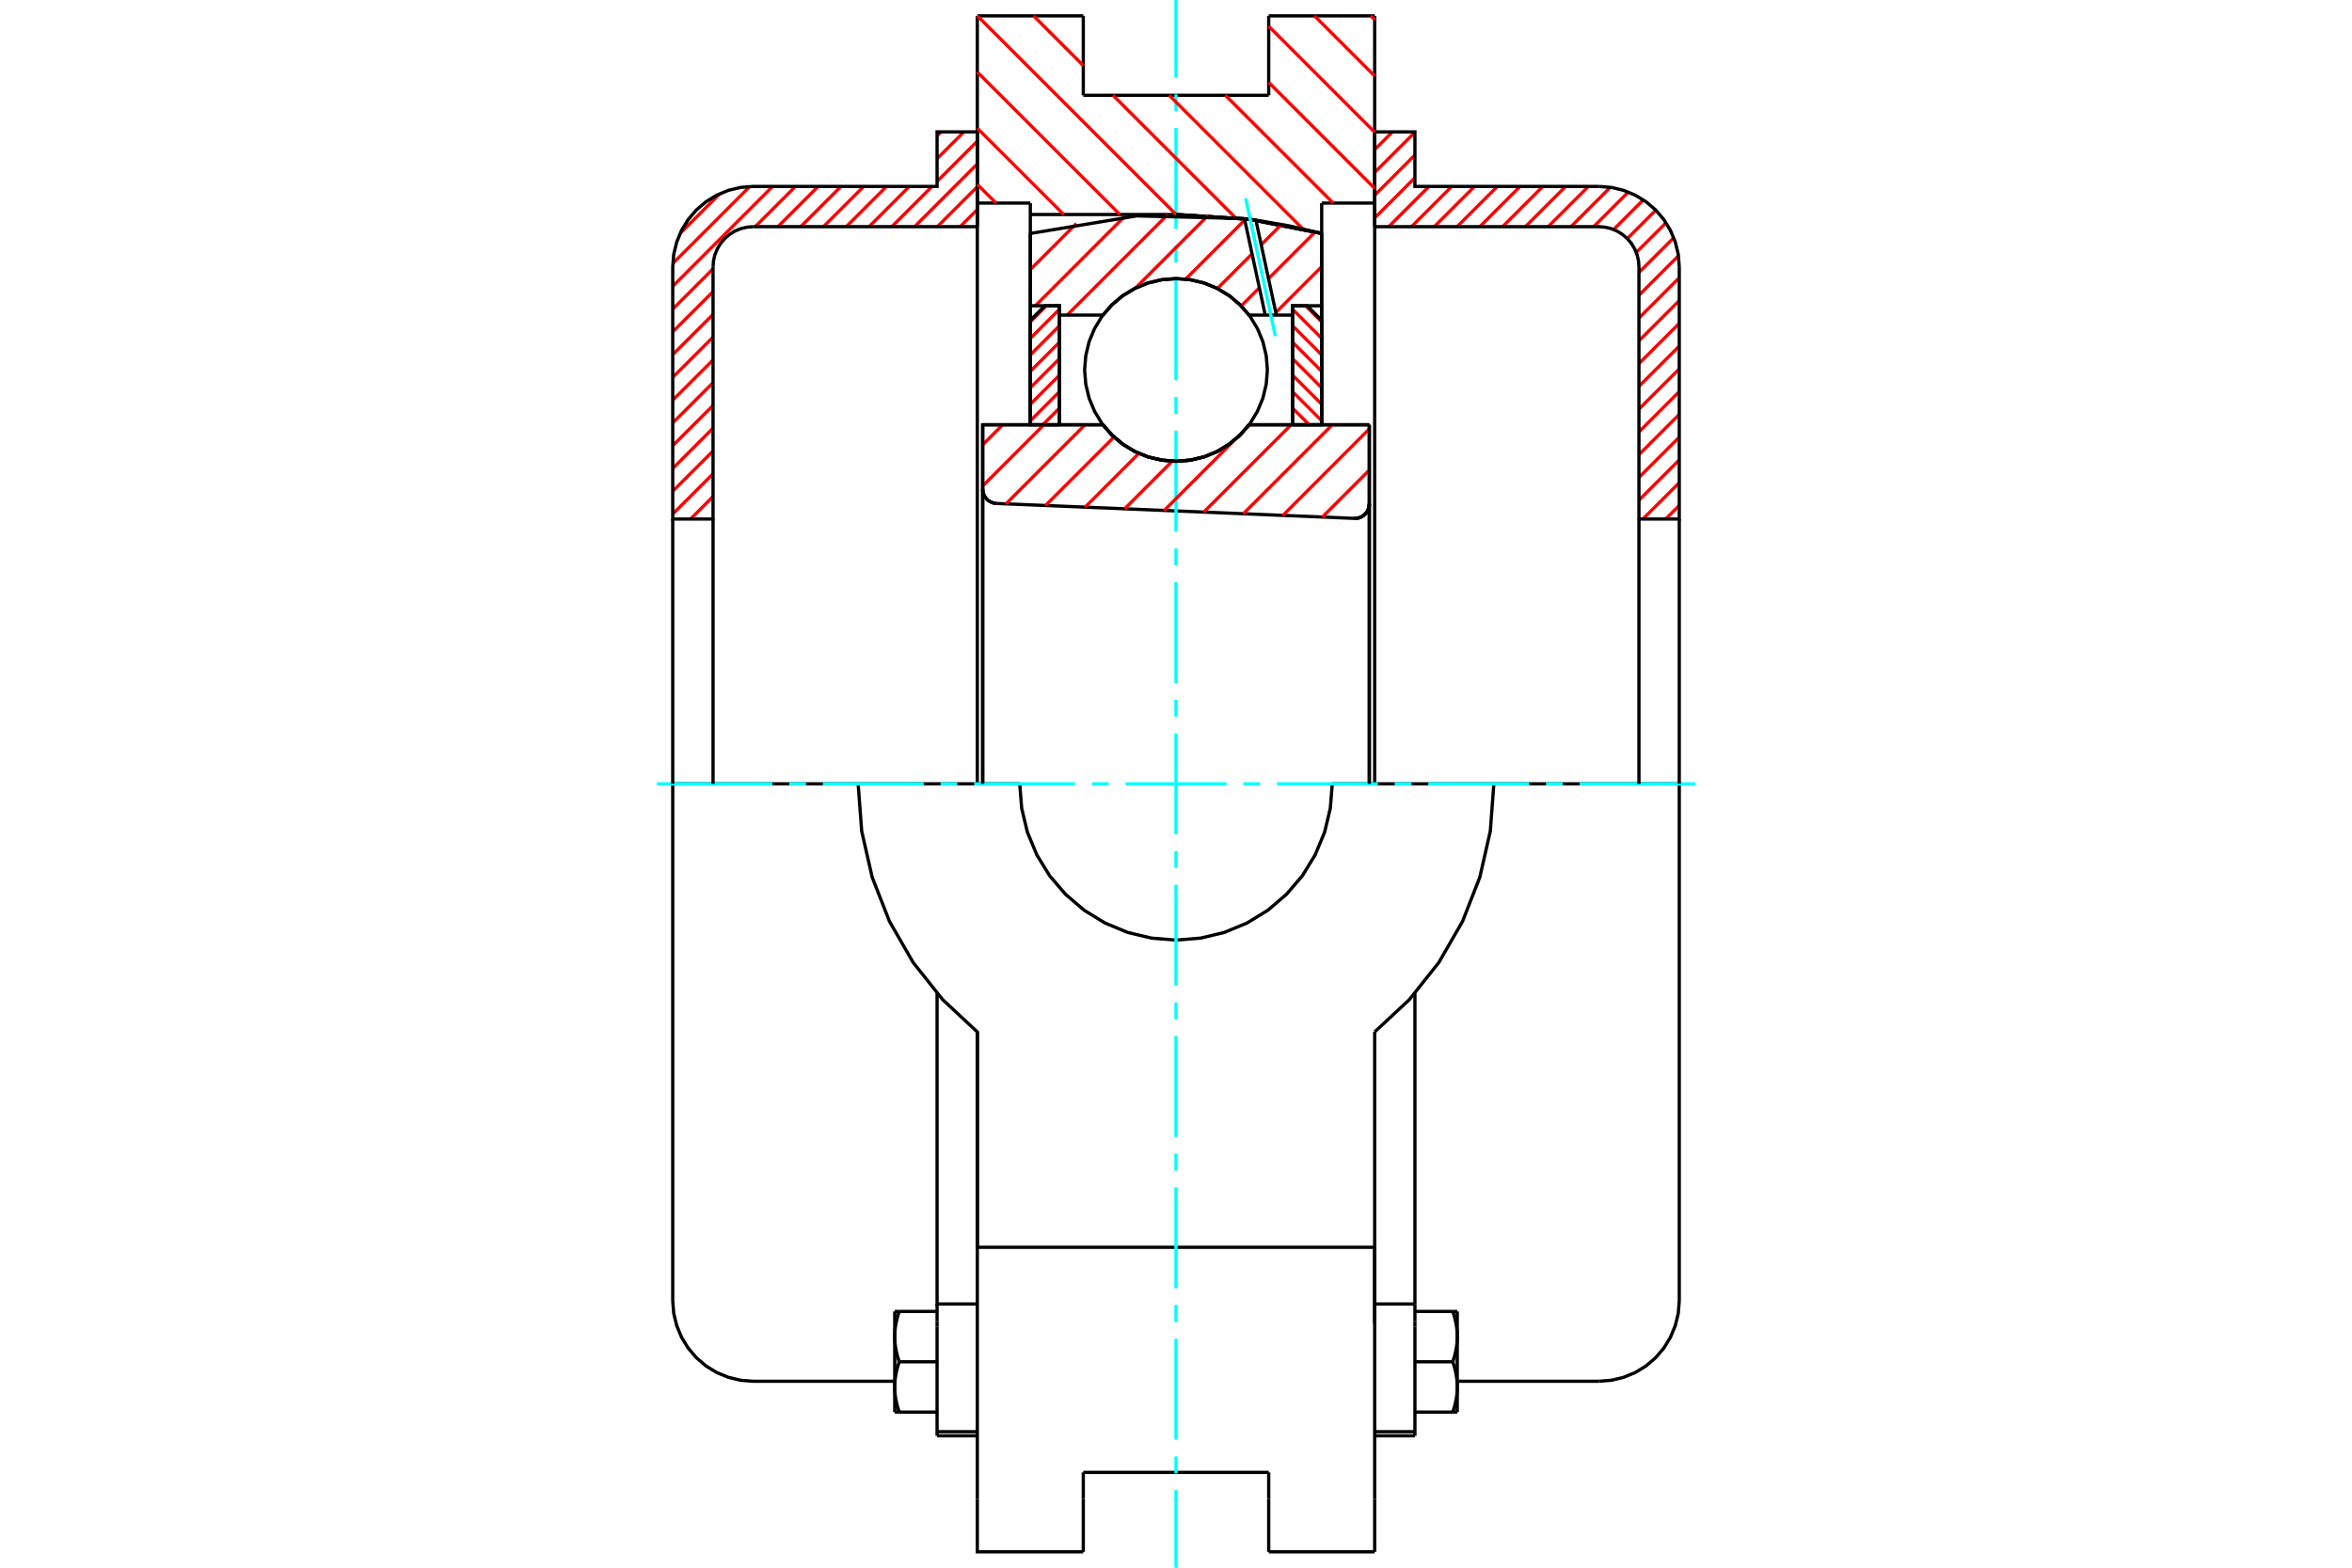 <?xml version="1.0" standalone="no"?>
<!DOCTYPE svg PUBLIC "-//W3C//DTD SVG 1.1//EN"
	"http://www.w3.org/Graphics/SVG/1.1/DTD/svg11.dtd">
<svg xmlns="http://www.w3.org/2000/svg" height="100%" width="100%" viewBox="0 0 36000 24000">
	<rect x="-1800" y="-1200" width="39600" height="26400" style="fill:#FFF"/>
	<g style="fill:none; fill-rule:evenodd" transform="matrix(1 0 0 1 0 0)">
		<g style="fill:none; stroke:#000; stroke-width:50; shape-rendering:geometricPrecision">
			<polyline points="20727,7936 20763,7935 20798,7928 20832,7915 20863,7897 20891,7874 20915,7848 20934,7817 20948,7784 20957,7749 20959,7713"/>
			<line x1="20959" y1="6503" x2="20959" y2="7713"/>
			<line x1="19119" y1="6503" x2="20959" y2="6503"/>
			<polyline points="16881,6503 17024,6665 17189,6803 17375,6915 17575,6996 17785,7045 18000,7062 18215,7045 18425,6996 18625,6915 18811,6803 18976,6665 19119,6503"/>
			<line x1="15041" y1="6503" x2="16881" y2="6503"/>
			<line x1="15041" y1="7485" x2="15041" y2="6503"/>
			<polyline points="15041,7485 15043,7519 15051,7553 15064,7584 15081,7613 15103,7640 15128,7663 15157,7681 15188,7695 15220,7704 15254,7708"/>
			<line x1="20727" y1="7936" x2="15254" y2="7708"/>
			<line x1="20959" y1="7713" x2="20959" y2="12000"/>
			<line x1="15041" y1="7485" x2="15041" y2="12000"/>
			<polyline points="20727,7936 20763,7935 20798,7928 20832,7915 20863,7897 20891,7874 20915,7848 20934,7817 20948,7784 20957,7749 20959,7713"/>
			<line x1="21041" y1="243" x2="21041" y2="3109"/>
			<line x1="19419" y1="243" x2="21041" y2="243"/>
			<line x1="19419" y1="1459" x2="19419" y2="243"/>
			<line x1="16581" y1="1459" x2="19419" y2="1459"/>
			<line x1="16581" y1="243" x2="16581" y2="1459"/>
			<line x1="14959" y1="243" x2="16581" y2="243"/>
			<line x1="14959" y1="3109" x2="14959" y2="243"/>
			<line x1="15770" y1="3109" x2="14959" y2="3109"/>
			<line x1="15770" y1="3284" x2="15770" y2="3109"/>
			<line x1="18000" y1="3284" x2="15770" y2="3284"/>
			<polyline points="20230,3574 19124,3357 18000,3284"/>
			<line x1="20230" y1="3109" x2="20230" y2="3574"/>
			<line x1="21041" y1="3109" x2="20230" y2="3109"/>
			<line x1="22865" y1="12000" x2="20392" y2="12000"/>
			<line x1="15608" y1="12000" x2="13135" y2="12000"/>
			<polyline points="15608,12000 15638,12374 15725,12739 15869,13086 16065,13406 16309,13691 16594,13935 16914,14131 17261,14275 17626,14362 18000,14392 18374,14362 18739,14275 19086,14131 19406,13935 19691,13691 19935,13406 20131,13086 20275,12739 20362,12374 20392,12000"/>
			<polyline points="13135,12000 13189,12724 13350,13431 13615,14107 13977,14735 14428,15303 14959,15798 14959,19095"/>
			<line x1="21041" y1="19095" x2="14959" y2="19095"/>
			<line x1="21041" y1="15798" x2="21041" y2="19095"/>
			<polyline points="21041,15798 21572,15303 22023,14735 22385,14107 22650,13431 22811,12724 22865,12000"/>
			<line x1="21041" y1="20260" x2="21041" y2="19095"/>
			<line x1="21041" y1="22946" x2="21041" y2="20260"/>
			<line x1="21041" y1="23757" x2="21041" y2="22946"/>
			<line x1="21041" y1="19095" x2="21041" y2="20260"/>
			<line x1="21041" y1="3109" x2="21041" y2="12000"/>
			<line x1="20230" y1="3574" x2="20230" y2="6503"/>
			<line x1="15770" y1="6503" x2="15770" y2="3284"/>
			<line x1="14959" y1="12000" x2="14959" y2="3109"/>
			<line x1="16581" y1="22946" x2="16581" y2="22541"/>
			<line x1="16581" y1="23757" x2="16581" y2="22946"/>
			<line x1="16581" y1="22541" x2="19419" y2="22541"/>
			<line x1="19419" y1="22946" x2="19419" y2="23757"/>
			<line x1="19419" y1="22541" x2="19419" y2="22946"/>
			<line x1="14959" y1="20260" x2="14959" y2="22946"/>
			<line x1="19419" y1="23757" x2="21041" y2="23757"/>
			<polyline points="14959,22946 14959,23757 16581,23757"/>
			<line x1="14959" y1="20260" x2="14959" y2="19095"/>
			<polyline points="20230,3574 19124,3357 18000,3284"/>
			<line x1="14343" y1="21918" x2="14343" y2="21981"/>
			<line x1="14343" y1="20312" x2="14343" y2="21918"/>
			<line x1="14343" y1="20222" x2="14343" y2="20312"/>
			<line x1="14343" y1="19963" x2="14343" y2="20222"/>
			<polyline points="14343,15209 14343,19963 14959,19963"/>
			<polyline points="13695,21233 13695,21243 13695,21254 13695,21264 13695,21275 13696,21285 13697,21296 13697,21307 13698,21317 13699,21328 13700,21338 13701,21349 13703,21359 13704,21370 13705,21381 13707,21391 13709,21402 13711,21413 13712,21424 13714,21434 13717,21445 13719,21456 13721,21467 13724,21478 13726,21489 13729,21501 13732,21512 13735,21523 13738,21535 13741,21546 13745,21558 13748,21570 13752,21582 13756,21594 13759,21606 13763,21618"/>
			<line x1="13695" y1="21618" x2="13695" y2="21233"/>
			<line x1="13763" y1="21618" x2="13695" y2="21618"/>
			<polyline points="13695,20462 13695,20473 13695,20484 13695,20494 13695,20505 13696,20515 13697,20526 13697,20536 13698,20547 13699,20557 13700,20568 13701,20578 13703,20589 13704,20600 13705,20610 13707,20621 13709,20632 13711,20642 13712,20653 13714,20664 13717,20675 13719,20686 13721,20697 13724,20708 13726,20719 13729,20730 13732,20742 13735,20753 13738,20765 13741,20776 13745,20788 13748,20799 13752,20811 13756,20823 13759,20835 13763,20848"/>
			<line x1="13695" y1="21233" x2="13695" y2="20462"/>
			<polyline points="13763,20848 13759,20860 13756,20872 13752,20884 13748,20896 13745,20907 13741,20919 13738,20930 13735,20942 13732,20953 13729,20965 13726,20976 13724,20987 13721,20998 13719,21009 13717,21020 13714,21031 13712,21042 13711,21053 13709,21063 13707,21074 13705,21085 13704,21095 13703,21106 13701,21117 13700,21127 13699,21138 13698,21148 13697,21159 13697,21169 13696,21180 13695,21190 13695,21201 13695,21211 13695,21222 13695,21233"/>
			<line x1="13695" y1="20077" x2="13763" y2="20077"/>
			<line x1="13695" y1="20462" x2="13695" y2="20077"/>
			<polyline points="13763,20077 13759,20089 13756,20101 13752,20113 13748,20125 13745,20137 13741,20149 13738,20160 13735,20172 13732,20183 13729,20194 13726,20206 13724,20217 13721,20228 13719,20239 13717,20250 13714,20261 13712,20271 13711,20282 13709,20293 13707,20304 13705,20314 13704,20325 13703,20336 13701,20346 13700,20357 13699,20367 13698,20378 13697,20388 13697,20399 13696,20410 13695,20420 13695,20431 13695,20441 13695,20452 13695,20462"/>
			<line x1="14343" y1="20848" x2="13763" y2="20848"/>
			<line x1="14343" y1="20077" x2="13763" y2="20077"/>
			<line x1="14343" y1="21618" x2="13763" y2="21618"/>
			<line x1="11530" y1="12000" x2="10297" y2="12000"/>
			<line x1="13135" y1="12000" x2="11530" y2="12000"/>
			<line x1="10297" y1="12000" x2="10297" y2="19914"/>
			<line x1="14959" y1="15799" x2="14959" y2="19095"/>
			<line x1="14343" y1="21981" x2="14959" y2="21981"/>
			<line x1="14343" y1="21918" x2="14959" y2="21918"/>
			<polyline points="10297,19914 10312,20106 10358,20294 10432,20473 10533,20638 10658,20785 10805,20911 10970,21012 11149,21086 11337,21131 11530,21146 13695,21146"/>
			<line x1="21657" y1="21981" x2="21657" y2="21918"/>
			<line x1="21041" y1="19963" x2="21657" y2="19963"/>
			<line x1="21657" y1="20222" x2="21657" y2="19963"/>
			<line x1="21657" y1="20312" x2="21657" y2="20222"/>
			<line x1="21657" y1="21918" x2="21657" y2="20312"/>
			<line x1="21657" y1="19963" x2="21657" y2="15209"/>
			<line x1="22237" y1="20077" x2="22305" y2="20077"/>
			<polyline points="22305,20462 22305,20452 22305,20441 22305,20431 22305,20420 22304,20410 22303,20399 22303,20388 22302,20378 22301,20367 22300,20357 22299,20346 22297,20336 22296,20325 22295,20314 22293,20304 22291,20293 22289,20282 22288,20271 22286,20261 22283,20250 22281,20239 22279,20228 22276,20217 22274,20206 22271,20194 22268,20183 22265,20172 22262,20160 22259,20149 22255,20137 22252,20125 22248,20113 22244,20101 22241,20089 22237,20077"/>
			<line x1="22305" y1="20077" x2="22305" y2="20462"/>
			<polyline points="22305,21233 22305,21222 22305,21211 22305,21201 22305,21190 22304,21180 22303,21169 22303,21159 22302,21148 22301,21138 22300,21127 22299,21117 22297,21106 22296,21095 22295,21085 22293,21074 22291,21063 22289,21053 22288,21042 22286,21031 22283,21020 22281,21009 22279,20998 22276,20987 22274,20976 22271,20965 22268,20953 22265,20942 22262,20930 22259,20919 22255,20907 22252,20896 22248,20884 22244,20872 22241,20860 22237,20848"/>
			<line x1="22305" y1="20462" x2="22305" y2="21233"/>
			<polyline points="22237,20848 22241,20835 22244,20823 22248,20811 22252,20799 22255,20788 22259,20776 22262,20765 22265,20753 22268,20742 22271,20730 22274,20719 22276,20708 22279,20697 22281,20686 22283,20675 22286,20664 22288,20653 22289,20642 22291,20632 22293,20621 22295,20610 22296,20600 22297,20589 22299,20578 22300,20568 22301,20557 22302,20547 22303,20536 22303,20526 22304,20515 22305,20505 22305,20494 22305,20484 22305,20473 22305,20462"/>
			<line x1="22305" y1="21618" x2="22237" y2="21618"/>
			<line x1="22305" y1="21233" x2="22305" y2="21618"/>
			<polyline points="22237,21618 22241,21606 22244,21594 22248,21582 22252,21570 22255,21558 22259,21546 22262,21535 22265,21523 22268,21512 22271,21501 22274,21489 22276,21478 22279,21467 22281,21456 22283,21445 22286,21434 22288,21424 22289,21413 22291,21402 22293,21391 22295,21381 22296,21370 22297,21359 22299,21349 22300,21338 22301,21328 22302,21317 22303,21307 22303,21296 22304,21285 22305,21275 22305,21264 22305,21254 22305,21243 22305,21233"/>
			<line x1="21657" y1="21618" x2="22237" y2="21618"/>
			<line x1="21657" y1="20848" x2="22237" y2="20848"/>
			<line x1="21657" y1="20077" x2="22237" y2="20077"/>
			<polyline points="25703,12000 24470,12000 22865,12000"/>
			<line x1="25703" y1="19914" x2="25703" y2="12000"/>
			<line x1="21041" y1="21981" x2="21657" y2="21981"/>
			<line x1="21041" y1="21918" x2="21657" y2="21918"/>
			<polyline points="24470,21146 24663,21131 24851,21086 25030,21012 25195,20911 25342,20785 25467,20638 25568,20473 25642,20294 25688,20106 25703,19914"/>
			<line x1="22305" y1="21146" x2="24470" y2="21146"/>
		</g>
		<g style="fill:none; stroke:#0FF; stroke-width:50; shape-rendering:geometricPrecision">
			<line x1="10054" y1="12000" x2="11822" y2="12000"/>
			<line x1="12079" y1="12000" x2="12336" y2="12000"/>
			<line x1="12594" y1="12000" x2="14139" y2="12000"/>
			<line x1="14396" y1="12000" x2="14653" y2="12000"/>
			<line x1="14911" y1="12000" x2="16455" y2="12000"/>
			<line x1="16713" y1="12000" x2="16970" y2="12000"/>
			<line x1="17228" y1="12000" x2="18772" y2="12000"/>
			<line x1="19030" y1="12000" x2="19287" y2="12000"/>
			<line x1="19545" y1="12000" x2="21089" y2="12000"/>
			<line x1="21347" y1="12000" x2="21604" y2="12000"/>
			<line x1="21861" y1="12000" x2="23406" y2="12000"/>
			<line x1="23664" y1="12000" x2="23921" y2="12000"/>
			<line x1="24178" y1="12000" x2="25946" y2="12000"/>
			<line x1="18000" y1="24000" x2="18000" y2="22812"/>
			<line x1="18000" y1="22555" x2="18000" y2="22297"/>
			<line x1="18000" y1="22040" x2="18000" y2="20495"/>
			<line x1="18000" y1="20238" x2="18000" y2="19980"/>
			<line x1="18000" y1="19723" x2="18000" y2="18178"/>
			<line x1="18000" y1="17921" x2="18000" y2="17664"/>
			<line x1="18000" y1="17406" x2="18000" y2="15861"/>
			<line x1="18000" y1="15604" x2="18000" y2="15347"/>
			<line x1="18000" y1="15089" x2="18000" y2="13545"/>
			<line x1="18000" y1="13287" x2="18000" y2="13030"/>
			<line x1="18000" y1="12772" x2="18000" y2="11228"/>
			<line x1="18000" y1="10970" x2="18000" y2="10713"/>
			<line x1="18000" y1="10455" x2="18000" y2="8911"/>
			<line x1="18000" y1="8653" x2="18000" y2="8396"/>
			<line x1="18000" y1="8139" x2="18000" y2="6594"/>
			<line x1="18000" y1="6336" x2="18000" y2="6079"/>
			<line x1="18000" y1="5822" x2="18000" y2="4277"/>
			<line x1="18000" y1="4020" x2="18000" y2="3762"/>
			<line x1="18000" y1="3505" x2="18000" y2="1960"/>
			<line x1="18000" y1="1703" x2="18000" y2="1445"/>
			<line x1="18000" y1="1188" x2="18000" y2="0"/>
		</g>
		<g style="fill:none; stroke:#F00; stroke-width:50; shape-rendering:geometricPrecision">
			<line x1="25703" y1="7738" x2="25495" y2="7946"/>
			<line x1="25703" y1="7390" x2="25146" y2="7946"/>
			<line x1="25703" y1="7041" x2="25086" y2="7657"/>
			<line x1="25703" y1="6693" x2="25086" y2="7309"/>
			<line x1="25703" y1="6344" x2="25086" y2="6960"/>
			<line x1="25703" y1="5995" x2="25086" y2="6612"/>
			<line x1="25703" y1="5647" x2="25086" y2="6263"/>
			<line x1="25703" y1="5298" x2="25086" y2="5914"/>
			<line x1="25703" y1="4950" x2="25086" y2="5566"/>
			<line x1="25703" y1="4601" x2="25086" y2="5217"/>
			<line x1="25703" y1="4252" x2="25086" y2="4869"/>
			<line x1="25690" y1="3916" x2="25086" y2="4520"/>
			<line x1="25619" y1="3639" x2="25086" y2="4171"/>
			<line x1="25500" y1="3410" x2="25045" y2="3864"/>
			<line x1="25343" y1="3217" x2="24908" y2="3653"/>
			<line x1="25152" y1="3060" x2="24698" y2="3514"/>
			<line x1="24923" y1="2940" x2="24393" y2="3470"/>
			<line x1="24648" y1="2867" x2="24045" y2="3470"/>
			<line x1="24312" y1="2854" x2="23696" y2="3470"/>
			<line x1="23964" y1="2854" x2="23348" y2="3470"/>
			<line x1="23615" y1="2854" x2="22999" y2="3470"/>
			<line x1="23267" y1="2854" x2="22650" y2="3470"/>
			<line x1="22918" y1="2854" x2="22302" y2="3470"/>
			<line x1="22569" y1="2854" x2="21953" y2="3470"/>
			<line x1="22221" y1="2854" x2="21605" y2="3470"/>
			<line x1="21872" y1="2854" x2="21256" y2="3470"/>
			<line x1="21657" y1="2721" x2="21041" y2="3337"/>
			<line x1="21657" y1="2372" x2="21041" y2="2989"/>
			<line x1="21657" y1="2024" x2="21041" y2="2640"/>
			<line x1="21313" y1="2019" x2="21041" y2="2291"/>
		</g>
		<g style="fill:none; stroke:#000; stroke-width:50; shape-rendering:geometricPrecision">
			<polyline points="21041,3470 21041,2019 21657,2019 21657,2854 24470,2854"/>
			<polyline points="25703,4086 25688,3894 25642,3706 25568,3527 25467,3362 25342,3215 25195,3089 25030,2988 24851,2914 24663,2869 24470,2854"/>
			<polyline points="25703,4086 25703,7946 25086,7946 25086,4086 25079,3990 25056,3896 25019,3807 24969,3724 24906,3651 24832,3588 24750,3537 24661,3500 24567,3478 24470,3470 21041,3470"/>
			<line x1="25703" y1="12000" x2="25703" y2="7946"/>
			<line x1="25086" y1="7946" x2="25086" y2="12000"/>
		</g>
		<g style="fill:none; stroke:#F00; stroke-width:50; shape-rendering:geometricPrecision">
			<line x1="10914" y1="7601" x2="10569" y2="7946"/>
			<line x1="14959" y1="3207" x2="14696" y2="3470"/>
			<line x1="10914" y1="7253" x2="10297" y2="7869"/>
			<line x1="14959" y1="2858" x2="14347" y2="3470"/>
			<line x1="10914" y1="6904" x2="10297" y2="7520"/>
			<line x1="14959" y1="2509" x2="13999" y2="3470"/>
			<line x1="10914" y1="6555" x2="10297" y2="7172"/>
			<line x1="14959" y1="2161" x2="14343" y2="2777"/>
			<line x1="14266" y1="2854" x2="13650" y2="3470"/>
			<line x1="10914" y1="6207" x2="10297" y2="6823"/>
			<line x1="14753" y1="2019" x2="14343" y2="2429"/>
			<line x1="13918" y1="2854" x2="13302" y2="3470"/>
			<line x1="10914" y1="5858" x2="10297" y2="6474"/>
			<line x1="14404" y1="2019" x2="14343" y2="2080"/>
			<line x1="13569" y1="2854" x2="12953" y2="3470"/>
			<line x1="10914" y1="5510" x2="10297" y2="6126"/>
			<line x1="13221" y1="2854" x2="12604" y2="3470"/>
			<line x1="10914" y1="5161" x2="10297" y2="5777"/>
			<line x1="12872" y1="2854" x2="12256" y2="3470"/>
			<line x1="10914" y1="4813" x2="10297" y2="5429"/>
			<line x1="12523" y1="2854" x2="11907" y2="3470"/>
			<line x1="10914" y1="4464" x2="10297" y2="5080"/>
			<line x1="12175" y1="2854" x2="11559" y2="3470"/>
			<line x1="10914" y1="4115" x2="10297" y2="4732"/>
			<line x1="11826" y1="2854" x2="10297" y2="4383"/>
			<line x1="11476" y1="2856" x2="10299" y2="4033"/>
			<line x1="11017" y1="2966" x2="10409" y2="3574"/>
		</g>
		<g style="fill:none; stroke:#000; stroke-width:50; shape-rendering:geometricPrecision">
			<polyline points="14959,3470 14959,2019 14343,2019 14343,2854 11530,2854 11337,2869 11149,2914 10970,2988 10805,3089 10658,3215 10533,3362 10432,3527 10358,3706 10312,3894 10297,4086 10297,7946 10914,7946 10914,4086"/>
			<polyline points="11530,3470 11433,3478 11339,3500 11250,3537 11168,3588 11094,3651 11031,3724 10981,3807 10944,3896 10921,3990 10914,4086"/>
			<line x1="11530" y1="3470" x2="14959" y2="3470"/>
			<line x1="10297" y1="12000" x2="10297" y2="7946"/>
			<line x1="10914" y1="7946" x2="10914" y2="12000"/>
		</g>
		<g style="fill:none; stroke:#F00; stroke-width:50; shape-rendering:geometricPrecision">
			<line x1="20980" y1="243" x2="21041" y2="304"/>
			<line x1="20120" y1="243" x2="21041" y2="1164"/>
			<line x1="19419" y1="402" x2="21041" y2="2024"/>
			<line x1="19419" y1="1262" x2="21041" y2="2884"/>
			<line x1="18756" y1="1459" x2="20406" y2="3109"/>
			<line x1="17896" y1="1459" x2="19945" y2="3508"/>
			<line x1="15820" y1="243" x2="16581" y2="1004"/>
			<line x1="17036" y1="1459" x2="18913" y2="3336"/>
			<line x1="14960" y1="243" x2="18001" y2="3284"/>
			<line x1="14959" y1="1103" x2="17141" y2="3284"/>
			<line x1="14959" y1="1963" x2="16281" y2="3284"/>
			<line x1="14959" y1="2823" x2="15246" y2="3109"/>
		</g>
		<g style="fill:none; stroke:#000; stroke-width:50; shape-rendering:geometricPrecision">
			<polyline points="20230,3574 19124,3357 18000,3284"/>
		</g>
		<g style="fill:none; stroke:#F00; stroke-width:50; shape-rendering:geometricPrecision">
			<line x1="16017" y1="4681" x2="15770" y2="4928"/>
			<line x1="16216" y1="4734" x2="15770" y2="5180"/>
			<line x1="16216" y1="4987" x2="15770" y2="5433"/>
			<line x1="16216" y1="5239" x2="15770" y2="5685"/>
			<line x1="16216" y1="5491" x2="15770" y2="5937"/>
			<line x1="16216" y1="5743" x2="15770" y2="6189"/>
			<line x1="16216" y1="5996" x2="15770" y2="6442"/>
			<line x1="16216" y1="6248" x2="15961" y2="6503"/>
			<line x1="16216" y1="6500" x2="16214" y2="6503"/>
		</g>
		<g style="fill:none; stroke:#000; stroke-width:50; shape-rendering:geometricPrecision">
			<polyline points="16216,6503 16216,4681 15993,4681 15770,4904 15770,6503 16216,6503"/>
		</g>
		<g style="fill:none; stroke:#F00; stroke-width:50; shape-rendering:geometricPrecision">
			<line x1="19983" y1="4681" x2="20230" y2="4928"/>
			<line x1="19784" y1="4734" x2="20230" y2="5180"/>
			<line x1="19784" y1="4987" x2="20230" y2="5433"/>
			<line x1="19784" y1="5239" x2="20230" y2="5685"/>
			<line x1="19784" y1="5491" x2="20230" y2="5937"/>
			<line x1="19784" y1="5743" x2="20230" y2="6189"/>
			<line x1="19784" y1="5996" x2="20230" y2="6442"/>
			<line x1="19784" y1="6248" x2="20039" y2="6503"/>
			<line x1="19784" y1="6500" x2="19786" y2="6503"/>
		</g>
		<g style="fill:none; stroke:#000; stroke-width:50; shape-rendering:geometricPrecision">
			<polyline points="19784,6503 19784,4681 20007,4681 20230,4904 20230,6503 19784,6503"/>
			<polyline points="19399,5664 19381,5445 19330,5231 19246,5029 19132,4841 18989,4675 18822,4532 18635,4417 18432,4333 18219,4282 18000,4265 17781,4282 17568,4333 17365,4417 17178,4532 17011,4675 16868,4841 16754,5029 16670,5231 16619,5445 16601,5664 16619,5882 16670,6096 16754,6298 16868,6486 17011,6653 17178,6795 17365,6910 17568,6994 17781,7045 18000,7062 18219,7045 18432,6994 18635,6910 18822,6795 18989,6653 19132,6486 19246,6298 19330,6096 19381,5882 19399,5664"/>
		</g>
		<g style="fill:none; stroke:#F00; stroke-width:50; shape-rendering:geometricPrecision">
			<line x1="20230" y1="4082" x2="19528" y2="4784"/>
			<line x1="20130" y1="3551" x2="19416" y2="4265"/>
			<line x1="19276" y1="4405" x2="18998" y2="4684"/>
			<line x1="19614" y1="3436" x2="19304" y2="3746"/>
			<line x1="19164" y1="3886" x2="18633" y2="4417"/>
			<line x1="19052" y1="3368" x2="18147" y2="4273"/>
			<line x1="18491" y1="3298" x2="17378" y2="4411"/>
			<line x1="17871" y1="3287" x2="16334" y2="4824"/>
			<line x1="17203" y1="3324" x2="15847" y2="4681"/>
			<line x1="16475" y1="3422" x2="15770" y2="4127"/>
		</g>
		<g style="fill:none; stroke:#000; stroke-width:50; shape-rendering:geometricPrecision">
			<polyline points="15770,6503 15770,4681 15770,3574"/>
			<polyline points="19048,3347 17398,3305 15770,3574"/>
			<polyline points="19223,3370 19135,3358 19048,3347"/>
			<polyline points="20230,3574 19729,3457 19223,3370"/>
			<polyline points="20230,3574 20230,4681 19784,4681 19784,4824 19784,6503"/>
			<polyline points="19784,4824 19536,4824 19366,4824 19119,4824 18976,4662 18811,4524 18625,4413 18425,4331 18215,4282 18000,4265 17785,4282 17575,4331 17375,4413 17189,4524 17024,4662 16881,4824 16216,4824 16216,6503"/>
			<polyline points="16216,4824 16216,4681 15770,4681"/>
			<line x1="20230" y1="4681" x2="20230" y2="6503"/>
		</g>
		<g style="fill:none; stroke:#0FF; stroke-width:50; shape-rendering:geometricPrecision">
			<line x1="19521" y1="5147" x2="19066" y2="3035"/>
		</g>
		<g style="fill:none; stroke:#000; stroke-width:50; shape-rendering:geometricPrecision">
			<line x1="19366" y1="4824" x2="19048" y2="3347"/>
			<line x1="19536" y1="4824" x2="19223" y2="3370"/>
		</g>
		<g style="fill:none; stroke:#F00; stroke-width:50; shape-rendering:geometricPrecision">
			<line x1="20959" y1="7197" x2="20240" y2="7916"/>
			<line x1="20959" y1="6566" x2="19635" y2="7891"/>
			<line x1="20392" y1="6503" x2="19029" y2="7866"/>
			<line x1="19762" y1="6503" x2="18424" y2="7840"/>
			<line x1="19131" y1="6503" x2="19068" y2="6566"/>
			<line x1="18899" y1="6734" x2="17819" y2="7815"/>
			<line x1="17942" y1="7061" x2="17213" y2="7790"/>
			<line x1="17431" y1="6941" x2="16608" y2="7765"/>
			<line x1="17051" y1="6691" x2="16002" y2="7739"/>
			<line x1="16608" y1="6503" x2="15397" y2="7714"/>
			<line x1="15978" y1="6503" x2="15041" y2="7440"/>
			<line x1="15347" y1="6503" x2="15041" y2="6809"/>
		</g>
		<g style="fill:none; stroke:#000; stroke-width:50; shape-rendering:geometricPrecision">
			<polyline points="15041,7485 15043,7519 15051,7553 15064,7584 15081,7613 15103,7640 15128,7663 15157,7681 15188,7695 15220,7704 15254,7708"/>
			<polyline points="20727,7936 20763,7935 20798,7928 20832,7915 20863,7897 20891,7874 20915,7848 20934,7817 20948,7784 20957,7749 20959,7713"/>
			<polyline points="20959,6503 20514,6503 19119,6503"/>
			<polyline points="16881,6503 17024,6665 17189,6803 17375,6915 17575,6996 17785,7045 18000,7062 18215,7045 18425,6996 18625,6915 18811,6803 18976,6665 19119,6503"/>
			<polyline points="16881,6503 15486,6503 15041,6503 15041,12000"/>
			<line x1="20959" y1="12000" x2="20959" y2="6503"/>
		</g>
	</g>
</svg>
